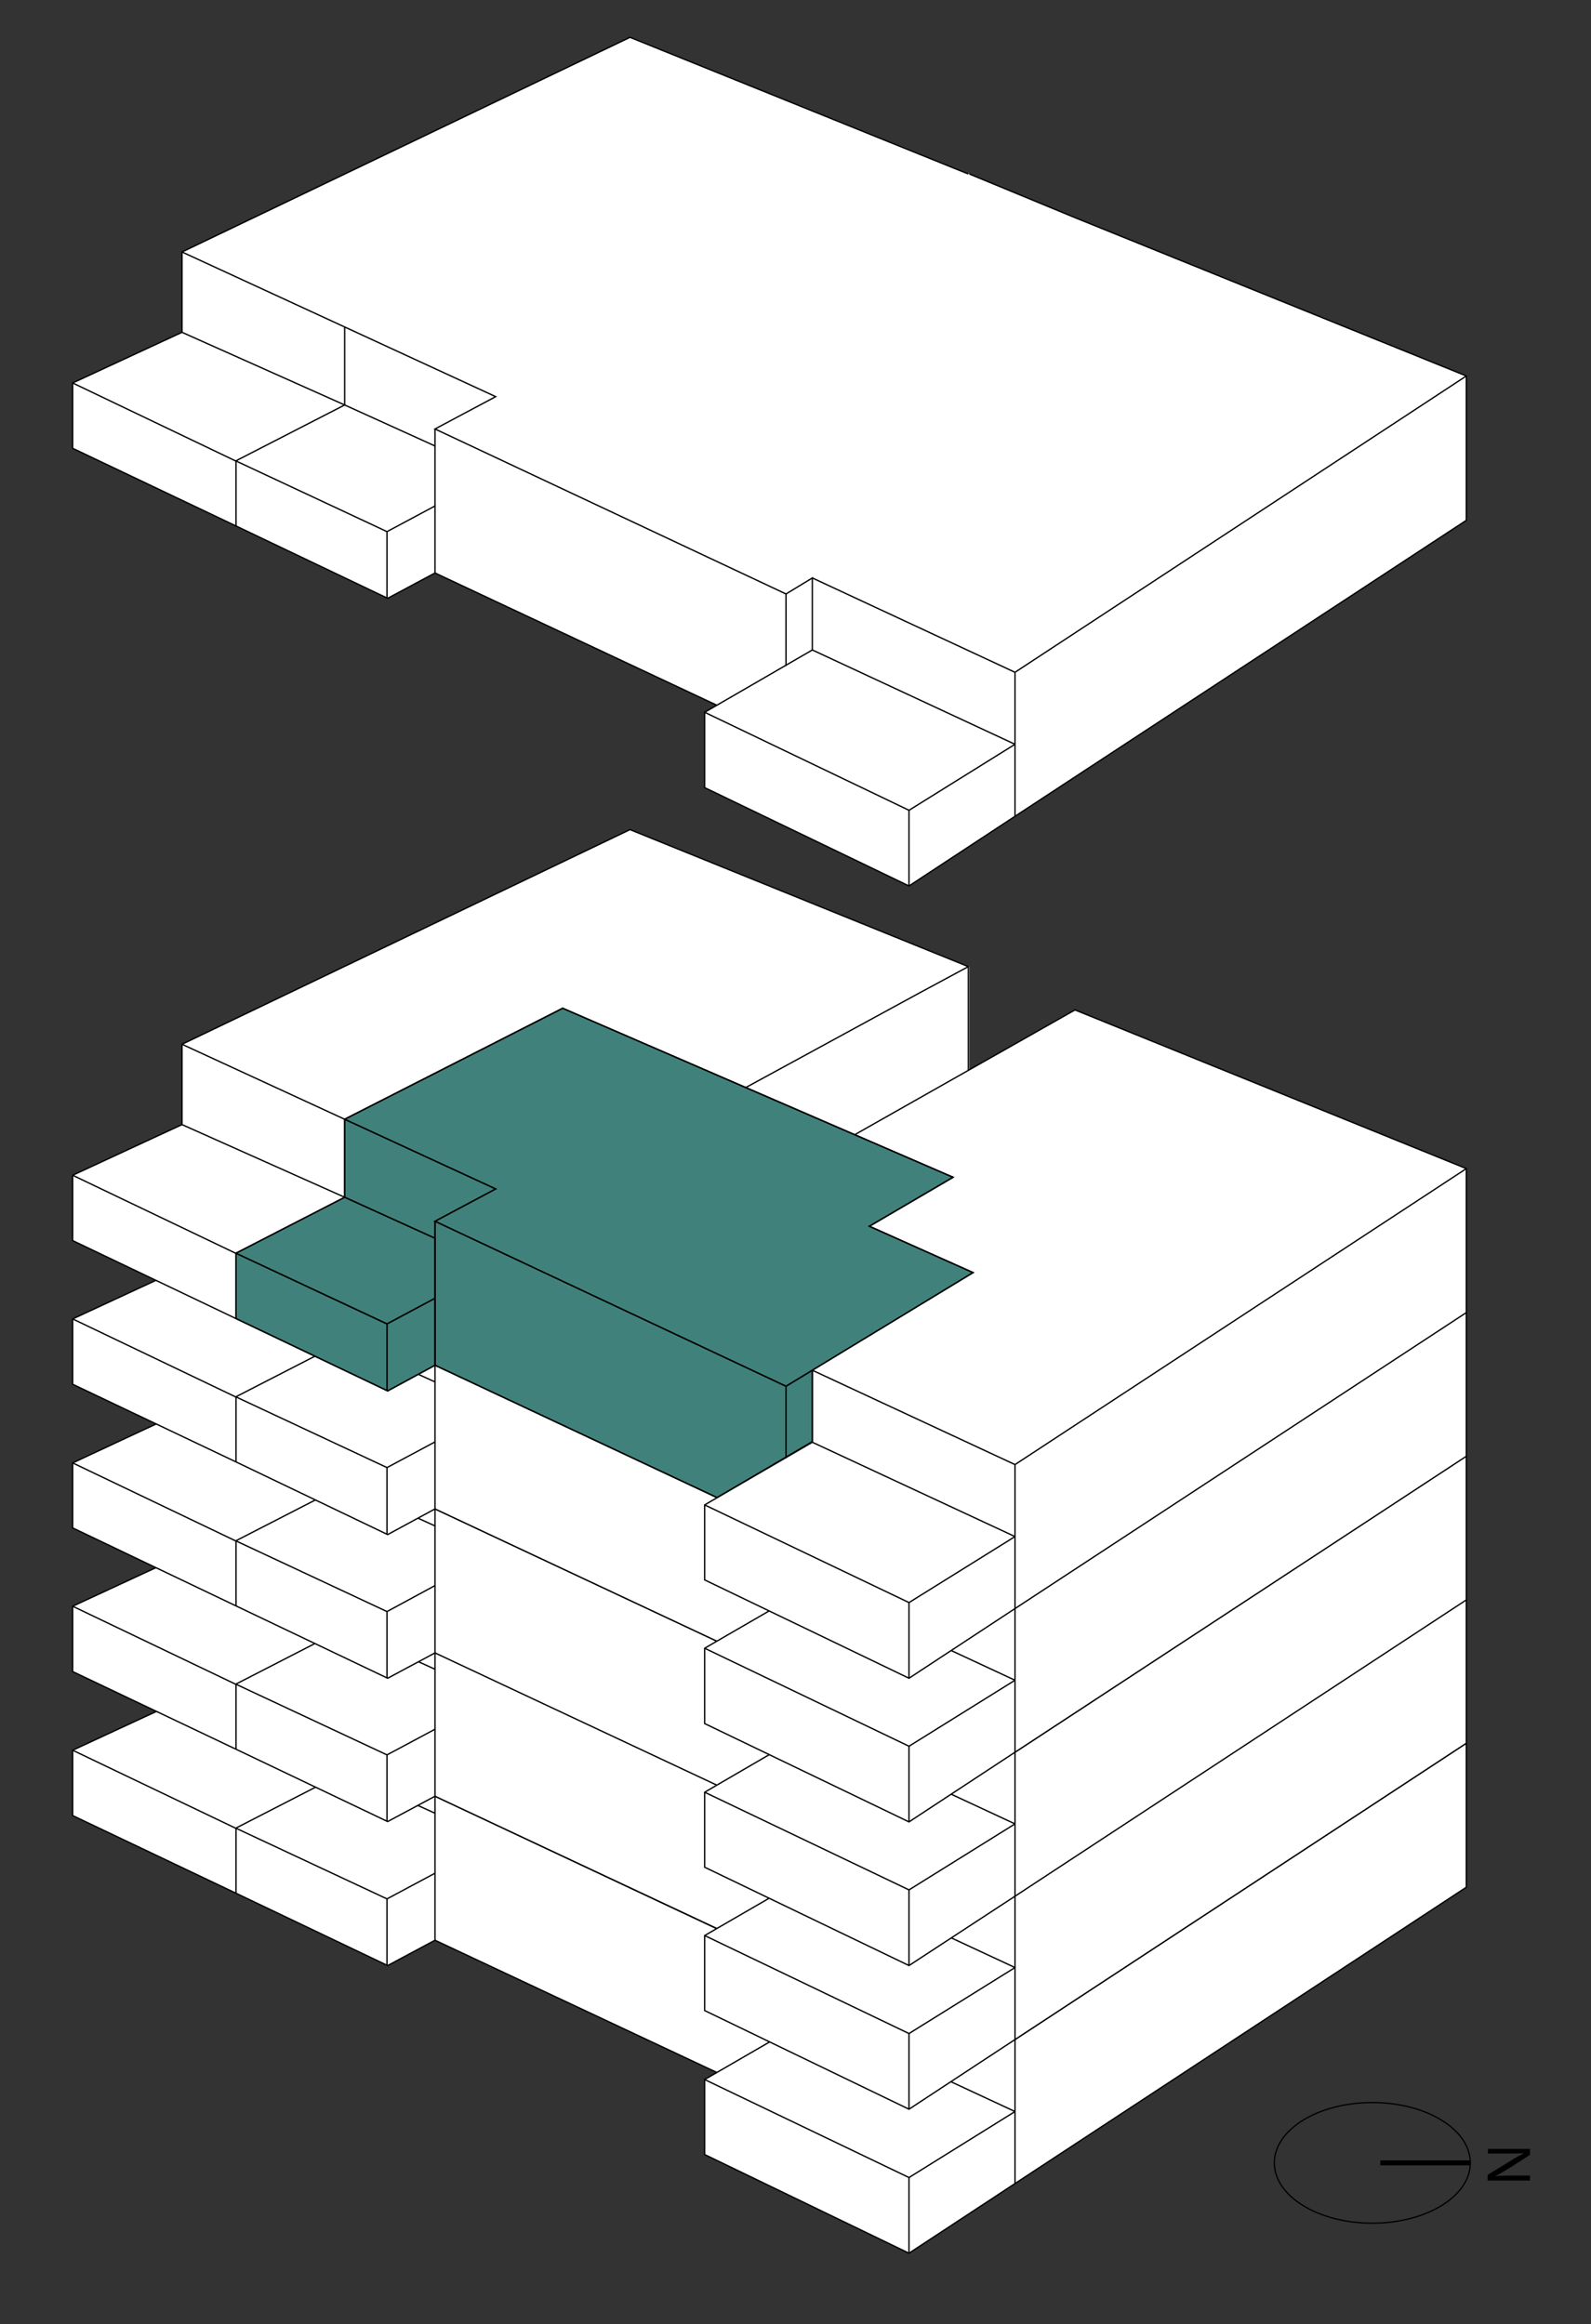 <?xml version="1.0" encoding="utf-8"?>
<!-- Generator: Adobe Illustrator 27.8.1, SVG Export Plug-In . SVG Version: 6.00 Build 0)  -->
<svg version="1.1" xmlns="http://www.w3.org/2000/svg" xmlns:xlink="http://www.w3.org/1999/xlink" x="0px" y="0px"
	 viewBox="0 0 477.3 697.3" style="enable-background:new 0 0 477.3 697.3;" xml:space="preserve">
<rect x="0" y="0" width="477.3" height="697.3" fill="#333333" stroke="none"/>
<style type="text/css">
	.st0{fill:none;stroke:#000000;stroke-width:0.381;stroke-miterlimit:10;}
	.st1{fill:#DEFFC0;stroke:#000000;stroke-width:1.466;stroke-miterlimit:10;}
	.st2{fill:#FFFFFF;}
	.st3{fill:none;stroke:#000000;stroke-width:0.4;stroke-miterlimit:10;}
	.st4{display:none;}
	.st5{display:inline;fill:#40827B;stroke:#000000;stroke-width:0.4;stroke-miterlimit:10;}
	.st6{display:inline;}
	.st7{fill:#40827B;stroke:#000000;stroke-width:0.4;stroke-miterlimit:10;}
</style>
<g id="Nordpfeil">
	<g>
		<ellipse class="st0" cx="411.7" cy="648.9" rx="29.4" ry="18.1"/>
		<line class="st1" x1="441.1" y1="648.9" x2="414.1" y2="648.9"/>
		<g>
			<path d="M446.3,644.7h12.7v1.8l-6.4,4.1c-1.5,0.9-2.8,1.7-4.1,2.3l0,0c1.7-0.2,3.2-0.2,5.2-0.2h5.3v1.5h-12.7v-1.7l6.5-4
				c1.4-0.9,2.9-1.7,4.2-2.4l0-0.1c-1.6,0.1-3.1,0.1-5.2,0.1h-5.4V644.7z"/>
		</g>
	</g>
</g>
<g id="Ebene_6">
	<g>
		<polygon class="st2" points="54.8,509.9 54.8,485.7 189.2,421.4 290.8,462.4 290.8,493.6 322.5,475.5 439.9,523 439.9,566.2 
			272.7,676 211.4,646.4 211.4,623.9 215.1,621.8 130.5,582.1 116.1,589.7 21.8,544.7 21.8,525.1 		"/>
		<g>
			<g>
				<polyline class="st3" points="290.5,493.6 290.5,462.4 189,421.4 54.6,485.7 54.6,509.9 				"/>
				<polyline class="st3" points="290.5,462.4 276.2,470.2 223.7,498.7 168.8,475 103.4,508.3 54.6,485.7 				"/>
				<line class="st3" x1="103.4" y1="508.3" x2="103.4" y2="531.7"/>
				<g>
					<path class="st3" d="M103.4,531.7"/>
					<polyline class="st3" points="103.4,531.7 54.6,509.9 21.8,525.1 21.8,544.7 70.8,568 					"/>
					<polyline class="st3" points="21.8,525.1 70.7,548.5 103.4,531.7 					"/>
					<line class="st3" x1="70.8" y1="568" x2="70.8" y2="548.5"/>
				</g>
			</g>
			<g>
				<path class="st3" d="M103.4,531.7"/>
				<g>
					<path class="st3" d="M103.4,531.7"/>
				</g>
			</g>
			<g>
				<line class="st3" x1="130.5" y1="582.1" x2="130.5" y2="538.9"/>
				<g>
					<line class="st3" x1="285.9" y1="525.7" x2="223.7" y2="498.7"/>
					<line class="st3" x1="130.5" y1="582.1" x2="215.1" y2="621.8"/>
					<polyline class="st3" points="285.9,525.7 260.8,540.4 291.9,554.2 235.8,588.4 130.5,538.9 148.7,529.2 103.4,508.3 					"/>
					<line class="st3" x1="235.8" y1="610" x2="235.8" y2="588.4"/>
				</g>
				<g>
					<polyline class="st3" points="130.5,582.1 116.3,589.7 70.8,568 					"/>
					<line class="st3" x1="103.4" y1="531.7" x2="130.5" y2="544"/>
					<polyline class="st3" points="70.8,548.5 116.1,569.7 130.5,562 					"/>
					<line class="st3" x1="116.1" y1="569.7" x2="116.1" y2="589.7"/>
				</g>
			</g>
			<g>
				<g>
					<polyline class="st3" points="256.3,513 322.5,475.5 439.9,523 439.9,566.2 304.5,655.1 					"/>
					<polyline class="st3" points="243.7,583.6 304.5,611.9 439.9,523 					"/>
					<line class="st3" x1="243.7" y1="583.6" x2="243.7" y2="605.2"/>
					<line class="st3" x1="304.5" y1="611.9" x2="304.5" y2="655.1"/>
				</g>
				<g>
					<polyline class="st3" points="304.5,655.1 272.7,676 211.4,646.4 211.4,623.9 243.7,605.2 304.5,633.5 					"/>
					<polyline class="st3" points="211.4,623.9 272.7,653.3 304.5,633.5 					"/>
					<line class="st3" x1="272.7" y1="676" x2="272.7" y2="653.3"/>
				</g>
			</g>
		</g>
	</g>
	<g>
		<polygon class="st2" points="54.8,466.7 54.8,442.5 189.2,378.1 290.8,419.2 290.8,450.4 322.5,432.3 439.9,479.8 439.9,523 
			272.7,632.8 211.4,603.2 211.4,580.7 215.1,578.6 130.5,538.9 116.1,546.5 21.8,501.5 21.8,481.9 		"/>
		<g>
			<g>
				<polyline class="st3" points="290.5,450.4 290.5,419.2 189,378.1 54.6,442.5 54.6,466.7 				"/>
				<polyline class="st3" points="290.5,419.2 276.2,427 223.7,455.5 168.8,431.8 103.4,465.1 54.6,442.5 				"/>
				<line class="st3" x1="103.4" y1="465.1" x2="103.4" y2="488.5"/>
				<g>
					<path class="st3" d="M103.4,488.5"/>
					<polyline class="st3" points="103.4,488.5 54.6,466.7 21.8,481.9 21.8,501.5 70.8,524.8 					"/>
					<polyline class="st3" points="21.8,481.9 70.7,505.3 103.4,488.5 					"/>
					<line class="st3" x1="70.8" y1="524.8" x2="70.8" y2="505.3"/>
				</g>
			</g>
			<g>
				<path class="st3" d="M103.4,488.5"/>
				<g>
					<path class="st3" d="M103.4,488.5"/>
				</g>
			</g>
			<g>
				<line class="st3" x1="130.5" y1="538.9" x2="130.5" y2="495.7"/>
				<g>
					<line class="st3" x1="285.9" y1="482.5" x2="223.7" y2="455.5"/>
					<line class="st3" x1="130.5" y1="538.9" x2="215.1" y2="578.6"/>
					<polyline class="st3" points="285.9,482.5 260.8,497.2 291.9,511 235.8,545.2 130.5,495.7 148.7,486 103.4,465.1 					"/>
					<line class="st3" x1="235.8" y1="566.8" x2="235.8" y2="545.2"/>
				</g>
				<g>
					<polyline class="st3" points="130.5,538.9 116.3,546.5 70.8,524.8 					"/>
					<line class="st3" x1="103.4" y1="488.5" x2="130.5" y2="500.8"/>
					<polyline class="st3" points="70.8,505.3 116.1,526.5 130.5,518.8 					"/>
					<line class="st3" x1="116.1" y1="526.5" x2="116.1" y2="546.5"/>
				</g>
			</g>
			<g>
				<g>
					<polyline class="st3" points="256.3,469.7 322.5,432.3 439.9,479.8 439.9,523 304.5,611.9 					"/>
					<polyline class="st3" points="243.7,540.4 304.5,568.7 439.9,479.8 					"/>
					<line class="st3" x1="243.7" y1="540.4" x2="243.7" y2="562"/>
					<line class="st3" x1="304.5" y1="568.7" x2="304.5" y2="611.9"/>
				</g>
				<g>
					<polyline class="st3" points="304.5,611.9 272.7,632.8 211.4,603.2 211.4,580.7 243.7,562 304.5,590.3 					"/>
					<polyline class="st3" points="211.4,580.7 272.7,610.1 304.5,590.3 					"/>
					<line class="st3" x1="272.7" y1="632.8" x2="272.7" y2="610.1"/>
				</g>
			</g>
		</g>
	</g>
	<g>
		<polygon class="st2" points="54.8,423.6 54.8,399.5 189.2,335.1 290.8,376.2 290.8,407.4 322.5,389.3 439.9,436.8 439.9,480 
			272.7,589.7 211.4,560.2 211.4,537.7 215.1,535.6 130.5,495.9 116.1,503.5 21.8,458.4 21.8,438.9 		"/>
		<g>
			<g>
				<polyline class="st3" points="290.5,407.4 290.5,376.2 189,335.1 54.6,399.5 54.6,423.6 				"/>
				<polyline class="st3" points="290.5,376.2 276.2,384 223.7,412.5 168.8,388.8 103.4,422 54.6,399.5 				"/>
				<line class="st3" x1="103.4" y1="422" x2="103.4" y2="445.5"/>
				<g>
					<path class="st3" d="M103.4,445.5"/>
					<polyline class="st3" points="103.4,445.5 54.6,423.6 21.8,438.9 21.8,458.4 70.8,481.8 					"/>
					<polyline class="st3" points="21.8,438.9 70.7,462.3 103.4,445.5 					"/>
					<line class="st3" x1="70.8" y1="481.8" x2="70.8" y2="462.3"/>
				</g>
			</g>
			<g>
				<path class="st3" d="M103.4,445.5"/>
				<g>
					<path class="st3" d="M103.4,445.5"/>
				</g>
			</g>
			<g>
				<line class="st3" x1="130.5" y1="495.9" x2="130.5" y2="452.7"/>
				<g>
					<line class="st3" x1="285.9" y1="439.4" x2="223.7" y2="412.5"/>
					<line class="st3" x1="130.5" y1="495.9" x2="215.1" y2="535.6"/>
					<polyline class="st3" points="285.9,439.4 260.8,454.2 291.9,468 235.8,502.1 130.5,452.7 148.7,442.9 103.4,422 					"/>
					<line class="st3" x1="235.8" y1="523.7" x2="235.8" y2="502.1"/>
				</g>
				<g>
					<polyline class="st3" points="130.5,495.9 116.3,503.5 70.8,481.8 					"/>
					<line class="st3" x1="103.4" y1="445.5" x2="130.5" y2="457.8"/>
					<polyline class="st3" points="70.8,462.3 116.1,483.5 130.5,475.7 					"/>
					<line class="st3" x1="116.1" y1="483.5" x2="116.1" y2="503.5"/>
				</g>
			</g>
			<g>
				<g>
					<polyline class="st3" points="256.3,426.7 322.5,389.3 439.9,436.8 439.9,480 304.5,568.9 					"/>
					<polyline class="st3" points="243.7,497.3 304.5,525.7 439.9,436.8 					"/>
					<line class="st3" x1="243.7" y1="497.3" x2="243.7" y2="518.9"/>
					<line class="st3" x1="304.5" y1="525.7" x2="304.5" y2="568.9"/>
				</g>
				<g>
					<polyline class="st3" points="304.5,568.9 272.7,589.7 211.4,560.2 211.4,537.7 243.7,518.9 304.5,547.2 					"/>
					<polyline class="st3" points="211.4,537.7 272.7,567 304.5,547.2 					"/>
					<line class="st3" x1="272.7" y1="589.7" x2="272.7" y2="567"/>
				</g>
			</g>
		</g>
	</g>
	<g>
		<polygon class="st2" points="54.8,380.5 54.8,356.4 189.2,292 290.8,333 290.8,364.2 322.5,346.1 439.9,393.6 439.9,436.9 
			272.7,546.6 211.4,517.1 211.4,494.5 215.1,492.4 130.5,452.7 116.1,460.4 21.8,415.3 21.8,395.7 		"/>
		<g>
			<g>
				<polyline class="st3" points="290.5,364.2 290.5,333 189,292 54.6,356.4 54.6,380.5 				"/>
				<polyline class="st3" points="290.5,333 276.2,340.8 223.7,369.3 168.8,345.6 103.4,378.9 54.6,356.4 				"/>
				<line class="st3" x1="103.4" y1="378.9" x2="103.4" y2="402.3"/>
				<g>
					<path class="st3" d="M103.4,402.3"/>
					<polyline class="st3" points="103.4,402.3 54.6,380.5 21.8,395.7 21.8,415.3 70.8,438.6 					"/>
					<polyline class="st3" points="21.8,395.7 70.7,419.1 103.4,402.3 					"/>
					<line class="st3" x1="70.8" y1="438.6" x2="70.8" y2="419.1"/>
				</g>
			</g>
			<g>
				<path class="st3" d="M103.4,402.3"/>
				<g>
					<path class="st3" d="M103.4,402.3"/>
				</g>
			</g>
			<g>
				<line class="st3" x1="130.5" y1="452.7" x2="130.5" y2="409.5"/>
				<g>
					<line class="st3" x1="285.9" y1="396.3" x2="223.7" y2="369.3"/>
					<line class="st3" x1="130.5" y1="452.7" x2="215.1" y2="492.4"/>
					<polyline class="st3" points="285.9,396.3 260.8,411 291.9,424.8 235.8,459 130.5,409.5 148.7,399.8 103.4,378.9 					"/>
					<line class="st3" x1="235.8" y1="480.6" x2="235.8" y2="459"/>
				</g>
				<g>
					<polyline class="st3" points="130.5,452.7 116.3,460.4 70.8,438.6 					"/>
					<line class="st3" x1="103.4" y1="402.3" x2="130.5" y2="414.6"/>
					<polyline class="st3" points="70.8,419.1 116.1,440.3 130.5,432.6 					"/>
					<line class="st3" x1="116.1" y1="440.3" x2="116.1" y2="460.4"/>
				</g>
			</g>
			<g>
				<g>
					<polyline class="st3" points="256.3,383.6 322.5,346.1 439.9,393.6 439.9,436.9 304.5,525.7 					"/>
					<polyline class="st3" points="243.7,454.2 304.5,482.5 439.9,393.6 					"/>
					<line class="st3" x1="243.7" y1="454.2" x2="243.7" y2="475.8"/>
					<line class="st3" x1="304.5" y1="482.5" x2="304.5" y2="525.7"/>
				</g>
				<g>
					<polyline class="st3" points="304.5,525.7 272.7,546.6 211.4,517.1 211.4,494.5 243.7,475.8 304.5,504.1 					"/>
					<polyline class="st3" points="211.4,494.5 272.7,523.9 304.5,504.1 					"/>
					<line class="st3" x1="272.7" y1="546.6" x2="272.7" y2="523.9"/>
				</g>
			</g>
		</g>
	</g>
	<g>
		<polygon class="st2" points="54.8,337.4 54.8,313.3 189.2,248.9 290.8,290 290.8,321.1 322.5,303 439.9,350.6 439.9,393.8 
			272.7,503.5 211.4,474 211.4,451.5 215.1,449.3 130.5,409.6 116.1,417.3 21.8,372.2 21.8,352.6 		"/>
		<g class="st4">
			<polygon class="st5" points="54.6,356.5 103.4,379 103.4,335.8 168.8,302.5 223.7,326.3 256.3,340.3 290.5,321 290.5,290 
				189,248.9 54.6,313.3 			"/>
			<polygon class="st5" points="276.2,297.7 223.7,326.3 168.8,302.5 103.4,335.8 54.6,313.3 189,248.9 290.5,290 			"/>
			<line class="st5" x1="103.4" y1="335.8" x2="103.4" y2="379"/>
			<g class="st6">
				<polyline class="st7" points="103.4,359.2 54.6,337.4 21.8,352.6 21.8,372.2 70.8,395.6 103.4,379 103.4,359.2 				"/>
				<polyline class="st7" points="21.8,352.6 70.7,376 103.4,359.2 				"/>
				<line class="st7" x1="70.8" y1="395.6" x2="70.8" y2="376"/>
			</g>
		</g>
		<g>
			<line class="st7" x1="130.5" y1="409.6" x2="130.5" y2="366.4"/>
			<g>
				<polygon class="st7" points="291.9,381.8 260.8,367.9 285.9,353.2 168.8,302.5 103.4,335.8 103.4,379 130.5,391.5 130.5,409.6 
					215.1,449.3 243.7,432.5 243.7,410.9 279.5,389.3 				"/>
				<polygon class="st7" points="168.8,302.5 285.9,353.2 260.8,367.9 291.9,381.8 235.8,415.9 130.5,366.4 148.7,356.7 
					103.4,335.8 				"/>
				<line class="st7" x1="235.8" y1="437.3" x2="235.8" y2="415.9"/>
			</g>
			<g>
				<polygon class="st7" points="130.5,409.6 116.3,417.3 70.8,395.6 70.8,376 103.4,359.2 130.5,371.5 				"/>
				<polyline class="st7" points="70.8,376 116.1,397.2 130.5,389.5 				"/>
				<line class="st7" x1="116.1" y1="397.2" x2="116.1" y2="417.3"/>
			</g>
			<line class="st7" x1="130.5" y1="409.6" x2="130.5" y2="366.4"/>
		</g>
		<g class="st4">
			<g class="st6">
				<polygon class="st7" points="260.8,367.9 285.8,353.3 256.3,340.5 322.5,303 439.9,350.6 439.9,393.8 304.5,482.6 243.7,454.3 
					243.7,411.1 291.9,381.8 				"/>
				<polygon class="st7" points="322.5,303 256.3,340.5 285.8,353.3 260.8,367.9 291.9,381.8 243.7,411.1 304.5,439.4 439.9,350.6 
									"/>
				<line class="st7" x1="243.7" y1="411.1" x2="243.7" y2="454.3"/>
				<line class="st7" x1="304.5" y1="439.4" x2="304.5" y2="482.6"/>
			</g>
			<g class="st6">
				<polygon class="st7" points="211.4,474 211.4,451.5 243.7,432.7 304.5,461 304.5,482.6 272.7,503.5 				"/>
				<polyline class="st7" points="211.4,451.5 272.7,480.8 304.5,461 				"/>
				<line class="st7" x1="272.7" y1="503.5" x2="272.7" y2="480.8"/>
			</g>
		</g>
		<g>
			<g>
				<polyline class="st3" points="290.5,321.1 290.5,290 189,248.9 54.6,313.3 54.6,337.4 				"/>
				<polyline class="st3" points="290.5,290 276.2,297.7 223.7,326.3 168.8,302.5 103.4,335.8 54.6,313.3 				"/>
				<line class="st3" x1="103.4" y1="335.8" x2="103.4" y2="359.2"/>
				<g>
					<path class="st3" d="M103.4,359.2"/>
					<polyline class="st3" points="103.4,359.2 54.6,337.4 21.8,352.6 21.8,372.2 70.8,395.6 					"/>
					<polyline class="st3" points="21.8,352.6 70.7,376 103.4,359.2 					"/>
					<line class="st3" x1="70.8" y1="395.6" x2="70.8" y2="376"/>
				</g>
			</g>
			<g>
				<path class="st3" d="M103.4,359.2"/>
				<g>
					<path class="st3" d="M103.4,359.2"/>
				</g>
			</g>
			<g>
				<line class="st3" x1="130.5" y1="409.6" x2="130.5" y2="366.4"/>
				<g>
					<line class="st3" x1="285.9" y1="353.2" x2="223.7" y2="326.3"/>
					<line class="st3" x1="130.5" y1="409.6" x2="215.1" y2="449.3"/>
					<polyline class="st3" points="285.9,353.2 260.8,367.9 291.9,381.8 235.8,415.9 130.5,366.4 148.7,356.7 103.4,335.8 					"/>
					<line class="st3" x1="235.8" y1="437.5" x2="235.8" y2="415.9"/>
				</g>
				<g>
					<polyline class="st3" points="130.5,409.6 116.3,417.3 70.8,395.6 					"/>
					<line class="st3" x1="103.4" y1="359.2" x2="130.5" y2="371.5"/>
					<polyline class="st3" points="70.8,376 116.1,397.2 130.5,389.5 					"/>
					<line class="st3" x1="116.1" y1="397.2" x2="116.1" y2="417.3"/>
				</g>
			</g>
			<g>
				<g>
					<polyline class="st3" points="256.3,340.5 322.5,303 439.9,350.6 439.9,393.8 304.5,482.6 					"/>
					<polyline class="st3" points="243.7,411.1 304.5,439.4 439.9,350.6 					"/>
					<line class="st3" x1="243.7" y1="411.1" x2="243.7" y2="432.7"/>
					<line class="st3" x1="304.5" y1="439.4" x2="304.5" y2="482.6"/>
				</g>
				<g>
					<polyline class="st3" points="304.5,482.6 272.7,503.5 211.4,474 211.4,451.5 243.7,432.7 304.5,461 					"/>
					<polyline class="st3" points="211.4,451.5 272.7,480.8 304.5,461 					"/>
					<line class="st3" x1="272.7" y1="503.5" x2="272.7" y2="480.8"/>
				</g>
			</g>
		</g>
	</g>
	<g>
		<polygon class="st2" points="54.8,99.7 54.8,75.6 189.2,11.2 290.8,52.2 303.4,57.4 322.5,65.3 439.9,112.8 439.9,156.1 
			272.7,265.8 211.4,236.3 211.4,213.7 215.1,211.6 130.5,171.9 116.1,179.5 21.8,134.5 21.8,114.9 		"/>
		<g>
			<g>
				<polyline class="st3" points="290.5,52.2 189,11.2 54.6,75.6 54.6,99.7 				"/>
				<line class="st3" x1="103.4" y1="98.1" x2="54.6" y2="75.6"/>
				<path class="st3" d="M290.5,52.2"/>
				<line class="st3" x1="103.4" y1="98.1" x2="103.4" y2="121.5"/>
				<g>
					<path class="st3" d="M103.4,121.5"/>
					<polyline class="st3" points="103.4,121.5 54.6,99.7 21.8,114.9 21.8,134.5 70.8,157.8 					"/>
					<polyline class="st3" points="21.8,114.9 70.7,138.3 103.4,121.5 					"/>
					<line class="st3" x1="70.8" y1="157.8" x2="70.8" y2="138.3"/>
				</g>
			</g>
			<g>
				<path class="st3" d="M103.4,121.5"/>
				<g>
					<path class="st3" d="M103.4,121.5"/>
				</g>
			</g>
			<g>
				<line class="st3" x1="130.5" y1="171.9" x2="130.5" y2="128.7"/>
				<g>
					<line class="st3" x1="130.5" y1="171.9" x2="215.1" y2="211.6"/>
					<polyline class="st3" points="235.8,178.2 130.5,128.7 148.7,119 103.4,98.1 					"/>
					<line class="st3" x1="235.8" y1="199.8" x2="235.8" y2="178.2"/>
				</g>
				<g>
					<polyline class="st3" points="130.5,171.9 116.3,179.5 70.8,157.8 					"/>
					<line class="st3" x1="103.4" y1="121.5" x2="130.5" y2="133.8"/>
					<polyline class="st3" points="70.8,138.3 116.1,159.5 130.5,151.8 					"/>
					<line class="st3" x1="116.1" y1="159.5" x2="116.1" y2="179.5"/>
				</g>
			</g>
			<g>
				<g>
					<polyline class="st3" points="290.8,52.2 322.5,65.3 439.9,112.8 439.9,156.1 304.5,244.9 					"/>
					<polyline class="st3" points="243.7,173.4 304.5,201.7 439.9,112.8 					"/>
					<polyline class="st3" points="243.7,195 243.7,173.4 235.8,178.2 					"/>
					<line class="st3" x1="304.5" y1="201.7" x2="304.5" y2="244.9"/>
				</g>
				<g>
					<polyline class="st3" points="304.5,244.9 272.7,265.8 211.4,236.3 211.4,213.7 243.7,195 304.5,223.3 					"/>
					<polyline class="st3" points="211.4,213.7 272.7,243.1 304.5,223.3 					"/>
					<line class="st3" x1="272.7" y1="265.8" x2="272.7" y2="243.1"/>
				</g>
			</g>
		</g>
	</g>
</g>
<g id="Ebene_4">
</g>
<g id="Ebene_3">
</g>
</svg>
